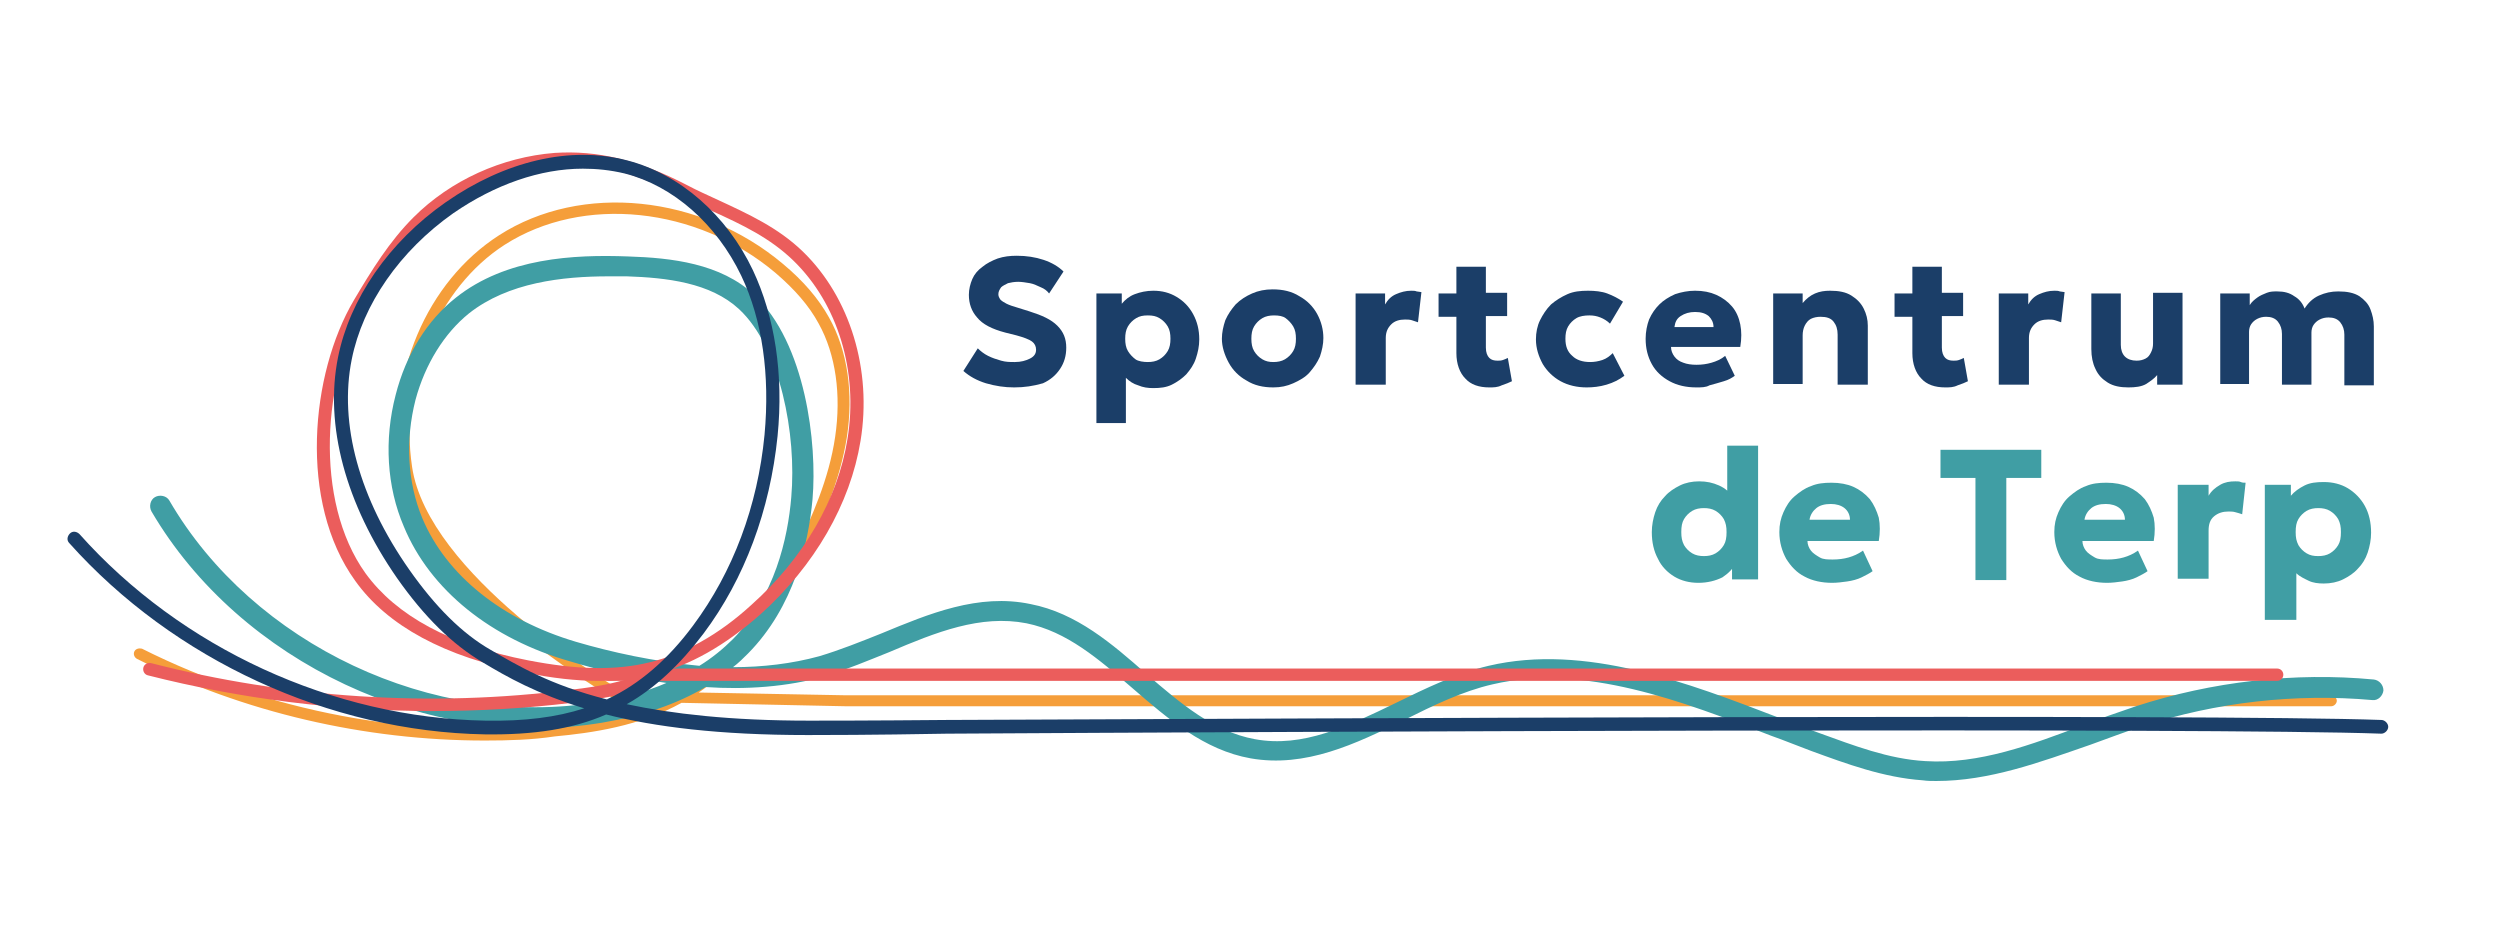 <?xml version="1.0" encoding="utf-8"?>
<!-- Generator: Adobe Illustrator 26.5.1, SVG Export Plug-In . SVG Version: 6.00 Build 0)  -->
<svg version="1.1" id="Laag_1" xmlns="http://www.w3.org/2000/svg" xmlns:xlink="http://www.w3.org/1999/xlink" x="0px" y="0px"
	 viewBox="0 0 364.6 135.7" style="enable-background:new 0 0 364.6 135.7;" xml:space="preserve">
<style type="text/css">
	.st0{fill:#F59E3A;}
	.st1{fill:#EE8A41;}
	.st2{fill:#409EA4;}
	.st3{fill:#B4DEE8;}
	.st4{fill:#356667;}
	.st5{fill:#EB5D5C;}
	.st6{fill:#1B3E68;}
</style>
<g>
	<g>
		<path class="st0" d="M70.7,108c-17.5,0-35.2-4.1-50.7-11.9c-0.4-0.2-0.6-0.7-0.4-1.1c0.2-0.4,0.7-0.5,1.1-0.4
			c18.3,9.2,39.6,13.2,60,11.3c4.5-0.4,10-1.2,15.2-3.4l-5.5-0.1l-0.2-0.1c-1.2-0.7-29.3-17-31.8-34c-2-13.5,3.8-27.2,14.4-34
			c12-7.7,29.4-5.9,41.4,4.2c3,2.5,5.2,5.1,6.7,7.8c2.7,4.8,3.6,11,2.6,17.5c-1,6.3-3.6,12.2-5.8,16.7c-3.4,6.9-8.1,15.2-15.8,20.5
			l21.4,0.4H340c0.4,0,0.8,0.4,0.8,0.8s-0.4,0.8-0.8,0.8H123.3l-23.9-0.5c-6.1,3.4-13.1,4.4-18.5,4.9C77.6,107.9,74.2,108,70.7,108z
			 M90.9,100.9l8.1,0.2c0.1,0,0.1-0.1,0.2-0.1c8.4-4.9,13.5-13.8,17-21c2.1-4.4,4.7-10.1,5.6-16.3c0.9-6.1,0.1-12-2.4-16.5
			c-1.4-2.6-3.5-5-6.3-7.4c-11.5-9.7-28.1-11.4-39.5-4.1C63.8,42,58.2,55.4,60.1,68.1C62.4,83.7,88.5,99.5,90.9,100.9z"/>
	</g>
	<g>
		<path class="st1" d="M134.7,47.3c-0.1,0-0.2,0-0.3,0C134.4,47.3,134.6,47.3,134.7,47.3z"/>
	</g>
	<g>
		<path class="st1" d="M135.4,47.1c-0.1,0.1-0.3,0.1-0.5,0.1C135.1,47.2,135.3,47.2,135.4,47.1z"/>
	</g>
	<g>
		<path class="st2" d="M282.4,113.9c-0.7,0-1.3,0-2-0.1c-5.7-0.4-11.1-2.4-16.3-4.3c-1.9-0.7-3.8-1.5-5.8-2.2
			c-12.8-5-27.4-10.6-40.6-7.5c-4.4,1-8.7,3.1-12.9,5.2c-7.1,3.5-14.4,7-22.4,5.6c-6.8-1.2-12.1-5.8-17.2-10.2
			c-5-4.3-9.6-8.3-15.5-9.5c-6.7-1.3-13.2,1.3-20,4.2c-3,1.2-6.1,2.5-9.3,3.5c-5.6,1.6-11.7,2-17.5,1.6c-4.2,2.5-9.2,4.2-15.1,5.2
			c-25.2,4.2-52.8-8.8-65.7-30.8c-0.4-0.7-0.2-1.7,0.5-2.1c0.7-0.4,1.7-0.2,2.1,0.5c12.2,21,38.5,33.4,62.5,29.4
			c3.7-0.6,7-1.5,10-2.8c-5.1-0.7-9.9-1.9-13.9-3.1C71.6,93.2,62.7,86,58.9,76.8C56.4,71,56,64.1,57.7,57.6
			c1.5-5.9,4.6-10.9,8.8-14.2c7.3-5.8,17.2-6.3,25.1-6c6.3,0.2,13.5,1,18.4,5.6c7.5,7.1,9.2,21.7,8.5,29.8
			c-0.6,6.5-2.7,15.7-9.4,22.5c-0.7,0.7-1.4,1.4-2.2,2c4.3,0,8.6-0.5,12.6-1.6c3-0.9,6-2.1,9-3.3c7-2.9,14.2-5.9,21.8-4.3
			c6.7,1.3,11.9,5.8,16.9,10.2c5,4.3,9.8,8.4,15.8,9.5c7,1.3,13.6-1.9,20.6-5.3c4.3-2.1,8.8-4.3,13.5-5.4
			c14.1-3.3,29.1,2.5,42.4,7.6c2,0.8,3.9,1.5,5.8,2.2c5,1.8,10.1,3.8,15.5,4.1c7.8,0.5,15.5-2.4,22.9-5.2c2.5-1,5.2-1.9,7.8-2.8
			c11.1-3.6,23.1-5,34.7-3.9c0.8,0.1,1.4,0.8,1.4,1.6c-0.1,0.8-0.8,1.5-1.6,1.4c-11.2-1-22.8,0.3-33.5,3.8c-2.5,0.8-5.1,1.8-7.6,2.7
			C297.4,111.2,290.1,113.9,282.4,113.9z M88.8,40.3c-6.8,0-14.7,0.9-20.4,5.4c-3.6,2.9-6.4,7.4-7.8,12.6c-1.5,5.9-1.2,12,1,17.3
			c3.5,8.3,11.6,14.8,22.4,18c5.1,1.5,11.4,2.9,18,3.5c1.8-1.1,3.5-2.5,4.9-3.9c6.1-6.2,8-14.7,8.5-20.7c0.8-9.1-1.6-21.8-7.6-27.4
			c-4.2-3.9-10.6-4.6-16.4-4.8C90.7,40.3,89.7,40.3,88.8,40.3z"/>
	</g>
	<g>
		<path class="st3" d="M77.2,109.5"/>
	</g>
	<g>
		<path class="st4" d="M73.9,106.3"/>
	</g>
	<g>
		<path class="st4" d="M73.2,107.2"/>
	</g>
	<g>
		<g>
			<path class="st5" d="M87.3,99.3c-3.2,0-6.8-0.4-10.7-1.2c-11.7-2.3-20.1-6.8-24.8-13.4c-8.3-11.5-6.5-30.2-0.2-40.9
				c2.6-4.4,5.2-8.6,8.7-12.1c5.4-5.4,12.9-8.8,20.6-9.4c6.2-0.4,12.2,1,19.3,4.7c1.5,0.8,3.1,1.5,4.6,2.2c4.3,2,8.7,4,12.3,7.5l0,0
				c6.9,6.7,10.1,17.3,8.4,27.6c-1.5,9.2-6.7,18.2-14.6,25.3c-5.1,4.5-10.3,7.5-15.7,8.8C92.7,99,90.1,99.3,87.3,99.3z M83,24
				c-0.7,0-1.3,0-2,0.1c-7.2,0.5-14.3,3.8-19.4,8.9c-3.4,3.4-5.9,7.5-8.4,11.7c-6.1,10.2-7.5,28.3,0.1,38.9
				c4.5,6.2,12.4,10.5,23.7,12.7c7.2,1.4,12.8,1.5,17.7,0.3c5-1.2,10.1-4,14.9-8.4c7.6-6.8,12.6-15.4,14-24.2
				c1.6-9.8-1.4-19.7-7.9-26l0,0c-3.4-3.3-7.4-5.2-11.8-7.2c-1.5-0.7-3.1-1.5-4.7-2.3C93.2,25.5,88.1,24,83,24z"/>
		</g>
		<g>
			<path class="st5" d="M332.1,99.3H88.8c-0.5,0-0.9-0.4-0.9-0.9s0.4-0.9,0.9-0.9h243.3c0.5,0,0.9,0.4,0.9,0.9
				S332.6,99.3,332.1,99.3z"/>
		</g>
		<g>
			<path class="st5" d="M63.1,103.7c-14,0-28.1-1.8-41.5-5.2c-0.5-0.1-0.8-0.6-0.7-1.1c0.1-0.5,0.6-0.8,1.1-0.7
				c19.8,5.1,40.9,6.5,61.2,3.9c4.4-0.5,9.4-1.3,13.4-3.9c0.4-0.3,1-0.1,1.3,0.3c0.3,0.4,0.1,1-0.3,1.3c-4.4,2.8-9.6,3.6-14.2,4.2
				C76.8,103.3,69.9,103.7,63.1,103.7z"/>
		</g>
	</g>
	<g>
		<path class="st6" d="M117.8,107.2c-13,0-22.3-1.2-29.4-3c-4.8,2.1-10.5,3-17.7,2.9C48,106.7,25.3,96.2,10.1,79.2
			c-0.4-0.4-0.3-1,0.1-1.4c0.4-0.4,1-0.3,1.4,0.1c14.8,16.6,36.9,26.8,59.2,27.2c5.7,0.1,10.4-0.5,14.4-1.8
			c-6.9-2.1-11.3-4.6-14.8-6.7C66,94,61.9,90,57.9,84.3C50.4,73.5,47.3,62,49.3,52.1c1.7-8.5,7.4-16.8,15.7-22.6
			c8.6-6,18.2-8.3,26.5-6.1c7.7,2,14.5,8,18.3,16c3.2,6.8,4.5,15.2,3.6,24.2c-1.1,10.8-4.8,20.8-10.8,28.8c-3.4,4.5-7.1,8-11.2,10.3
			c6.6,1.4,15.1,2.4,26.6,2.4c1.9,0,9.2,0,20-0.1c50.6-0.2,184.9-0.9,209.3,0c0.5,0,1,0.5,1,1c0,0.5-0.5,1-1,1
			c-24.3-0.9-158.6-0.3-209.2,0C127,107.2,119.8,107.2,117.8,107.2z M85,24.6c-6.2,0-12.8,2.3-18.9,6.5
			c-7.8,5.5-13.2,13.3-14.8,21.3c-1.9,9.4,1.1,20.3,8.4,30.7c3.8,5.4,7.7,9.3,11.9,11.7c3.8,2.2,8.6,5.1,16.9,7.2
			c0.1,0,0.1-0.1,0.2-0.1c4.5-2.1,8.7-5.7,12.4-10.7c5.8-7.8,9.4-17.4,10.4-27.8c0.8-8.7-0.3-16.7-3.4-23.2
			c-3.6-7.5-9.9-13.1-17-14.9C89,24.8,87,24.6,85,24.6z"/>
	</g>
	<g>
		<g>
			<path class="st6" d="M147.9,56.5c-1.4,0-2.7-0.2-4.1-0.6c-1.3-0.4-2.4-1-3.3-1.8l2.1-3.3c0.4,0.4,0.9,0.8,1.5,1.1
				c0.6,0.3,1.2,0.5,1.9,0.7c0.7,0.2,1.3,0.2,2,0.2c0.9,0,1.6-0.2,2.2-0.5c0.6-0.3,0.9-0.7,0.9-1.3c0-0.5-0.2-0.9-0.6-1.2
				s-1.2-0.6-2.3-0.9l-1.6-0.4c-1.9-0.5-3.3-1.2-4.1-2.2c-0.8-0.9-1.2-2-1.2-3.3c0-0.8,0.2-1.6,0.5-2.3c0.3-0.7,0.8-1.3,1.5-1.8
				c0.6-0.5,1.4-0.9,2.2-1.2c0.9-0.3,1.8-0.4,2.8-0.4c1.4,0,2.7,0.2,3.9,0.6s2.2,1,2.9,1.7l-2.1,3.2c-0.3-0.4-0.7-0.7-1.2-0.9
				s-1-0.5-1.6-0.6c-0.6-0.1-1.2-0.2-1.7-0.2c-0.6,0-1.1,0.1-1.5,0.2c-0.4,0.2-0.8,0.4-1,0.6c-0.2,0.3-0.4,0.6-0.4,1
				c0,0.3,0.1,0.5,0.3,0.8c0.2,0.2,0.5,0.4,0.9,0.6c0.4,0.2,1,0.4,1.7,0.6l1.6,0.5c1.9,0.6,3.2,1.2,4.1,2.1s1.3,1.9,1.3,3.2
				c0,1.2-0.3,2.2-0.9,3.1c-0.6,0.9-1.4,1.6-2.5,2.1C150.7,56.3,149.4,56.5,147.9,56.5z"/>
		</g>
		<g>
			<path class="st6" d="M159.9,61.7V42.8h3.7v1.5c0.5-0.6,1.1-1.1,1.9-1.4c0.8-0.3,1.7-0.5,2.7-0.5c1.3,0,2.4,0.3,3.4,0.9
				s1.8,1.4,2.4,2.5c0.6,1.1,0.9,2.3,0.9,3.7c0,1-0.2,1.9-0.5,2.8c-0.3,0.9-0.8,1.6-1.4,2.3c-0.6,0.6-1.3,1.1-2.1,1.5
				c-0.8,0.4-1.7,0.5-2.7,0.5c-0.8,0-1.5-0.1-2.2-0.4c-0.7-0.2-1.3-0.6-1.8-1.1v6.6H159.9z M167.4,52.8c0.6,0,1.2-0.1,1.7-0.4
				s0.9-0.7,1.2-1.2c0.3-0.5,0.4-1.1,0.4-1.8s-0.1-1.3-0.4-1.8c-0.3-0.5-0.7-0.9-1.2-1.2c-0.5-0.3-1-0.4-1.7-0.4s-1.2,0.1-1.7,0.4
				s-0.9,0.7-1.2,1.2c-0.3,0.5-0.4,1.1-0.4,1.8s0.1,1.3,0.4,1.8c0.3,0.5,0.7,0.9,1.1,1.2S166.8,52.8,167.4,52.8z"/>
		</g>
		<g>
			<path class="st6" d="M185.7,56.5c-1.5,0-2.8-0.3-3.9-1c-1.1-0.6-2-1.5-2.6-2.6c-0.6-1.1-1-2.3-1-3.5c0-0.9,0.2-1.8,0.5-2.7
				c0.4-0.9,0.9-1.6,1.5-2.3c0.7-0.7,1.5-1.2,2.4-1.6c0.9-0.4,1.9-0.6,3-0.6c1.5,0,2.8,0.3,3.9,1c1.1,0.6,2,1.5,2.6,2.6
				c0.6,1.1,0.9,2.3,0.9,3.5c0,0.9-0.2,1.8-0.5,2.7c-0.4,0.9-0.9,1.6-1.5,2.3s-1.5,1.2-2.4,1.6S186.8,56.5,185.7,56.5z M185.7,52.8
				c0.6,0,1.2-0.1,1.7-0.4c0.5-0.3,0.9-0.7,1.2-1.2c0.3-0.5,0.4-1.1,0.4-1.8s-0.1-1.3-0.4-1.8c-0.3-0.5-0.7-0.9-1.1-1.2
				s-1-0.4-1.7-0.4c-0.6,0-1.2,0.1-1.7,0.4c-0.5,0.3-0.9,0.7-1.2,1.2c-0.3,0.5-0.4,1.1-0.4,1.8s0.1,1.3,0.4,1.8
				c0.3,0.5,0.7,0.9,1.2,1.2S185.1,52.8,185.7,52.8z"/>
		</g>
		<g>
			<path class="st6" d="M197.7,56.1V42.8h4.3v1.6c0.4-0.7,0.9-1.2,1.6-1.5c0.7-0.3,1.4-0.5,2.2-0.5c0.3,0,0.6,0,0.8,0.1
				c0.2,0,0.5,0.1,0.7,0.1l-0.5,4.4c-0.3-0.1-0.6-0.2-0.9-0.3c-0.3-0.1-0.7-0.1-1-0.1c-0.8,0-1.5,0.2-2,0.7c-0.5,0.5-0.8,1.1-0.8,2
				v6.8H197.7z"/>
		</g>
		<g>
			<path class="st6" d="M209.8,46.2v-3.4h3v3.4H209.8z M217.2,56.5c-1.5,0-2.7-0.4-3.5-1.3c-0.8-0.8-1.3-2.1-1.3-3.7V38.9h4.3v3.8
				h3.1v3.4h-3.1v4.6c0,0.7,0.2,1.2,0.5,1.5c0.3,0.3,0.7,0.4,1.2,0.4c0.3,0,0.5,0,0.8-0.1c0.3-0.1,0.5-0.2,0.7-0.3l0.6,3.4
				c-0.4,0.2-0.9,0.4-1.5,0.6C218.4,56.5,217.8,56.5,217.2,56.5z"/>
		</g>
		<g>
			<path class="st6" d="M231.4,56.5c-1.4,0-2.7-0.3-3.8-0.9c-1.1-0.6-2-1.5-2.6-2.5c-0.6-1.1-1-2.3-1-3.6c0-1,0.2-2,0.6-2.8
				s0.9-1.6,1.6-2.3c0.7-0.6,1.5-1.1,2.4-1.5c0.9-0.4,1.9-0.5,3-0.5c1,0,2,0.1,2.8,0.4s1.6,0.7,2.3,1.2l-1.9,3.2
				c-0.4-0.4-0.9-0.7-1.4-0.9c-0.5-0.2-1-0.3-1.6-0.3c-0.7,0-1.4,0.1-1.9,0.4c-0.5,0.3-0.9,0.7-1.2,1.2s-0.4,1.1-0.4,1.8
				c0,1.1,0.3,1.9,1,2.5c0.6,0.6,1.5,0.9,2.6,0.9c0.6,0,1.2-0.1,1.8-0.3c0.6-0.2,1.1-0.6,1.5-1l1.7,3.3c-0.8,0.6-1.6,1-2.6,1.3
				S232.3,56.5,231.4,56.5z"/>
		</g>
		<g>
			<path class="st6" d="M247.4,56.5c-1.5,0-2.8-0.3-3.9-0.9s-2-1.4-2.6-2.5s-0.9-2.3-0.9-3.7c0-1,0.2-2,0.5-2.8
				c0.4-0.9,0.9-1.6,1.5-2.2s1.4-1.1,2.3-1.5c0.9-0.3,1.9-0.5,2.9-0.5c1.2,0,2.2,0.2,3.1,0.6c0.9,0.4,1.7,1,2.3,1.7s1,1.6,1.2,2.6
				c0.2,1,0.2,2.1,0,3.3h-10.1c0,0.5,0.2,1,0.5,1.4s0.7,0.7,1.3,0.9c0.5,0.2,1.2,0.3,1.9,0.3c0.8,0,1.5-0.1,2.2-0.3
				c0.7-0.2,1.4-0.5,2-1l1.4,2.9c-0.4,0.3-0.9,0.6-1.6,0.8c-0.7,0.2-1.3,0.4-2.1,0.6C248.8,56.5,248.1,56.5,247.4,56.5z M244.2,47.7
				h5.7c0-0.7-0.3-1.2-0.7-1.6c-0.5-0.4-1.1-0.6-2-0.6c-0.8,0-1.5,0.2-2.1,0.6S244.3,47,244.2,47.7z"/>
		</g>
		<g>
			<path class="st6" d="M258.6,56.1V42.8h4.3v1.4c0.5-0.6,1.1-1.1,1.8-1.4c0.7-0.3,1.4-0.4,2.2-0.4c1.3,0,2.3,0.2,3.1,0.7
				c0.8,0.5,1.4,1.1,1.8,1.9s0.6,1.6,0.6,2.5v8.6H268v-7.3c0-0.8-0.2-1.4-0.6-1.9c-0.4-0.5-1-0.7-1.9-0.7c-0.5,0-1,0.1-1.4,0.3
				c-0.4,0.2-0.7,0.6-0.9,1s-0.3,0.9-0.3,1.4v7.1H258.6z"/>
		</g>
		<g>
			<path class="st6" d="M276.3,46.2v-3.4h3v3.4H276.3z M283.7,56.5c-1.5,0-2.7-0.4-3.5-1.3c-0.8-0.8-1.3-2.1-1.3-3.7V38.9h4.3v3.8
				h3.1v3.4h-3.1v4.6c0,0.7,0.2,1.2,0.5,1.5c0.3,0.3,0.7,0.4,1.2,0.4c0.3,0,0.5,0,0.8-0.1c0.3-0.1,0.5-0.2,0.7-0.3l0.6,3.4
				c-0.4,0.2-0.9,0.4-1.5,0.6C284.9,56.5,284.3,56.5,283.7,56.5z"/>
		</g>
		<g>
			<path class="st6" d="M291.5,56.1V42.8h4.3v1.6c0.4-0.7,0.9-1.2,1.6-1.5c0.7-0.3,1.4-0.5,2.2-0.5c0.3,0,0.6,0,0.8,0.1
				c0.2,0,0.5,0.1,0.7,0.1l-0.5,4.4c-0.3-0.1-0.6-0.2-0.9-0.3c-0.3-0.1-0.7-0.1-1-0.1c-0.8,0-1.5,0.2-2,0.7c-0.5,0.5-0.8,1.1-0.8,2
				v6.8H291.5z"/>
		</g>
		<g>
			<path class="st6" d="M310.4,56.5c-1.2,0-2.2-0.2-3-0.7c-0.8-0.5-1.4-1.1-1.8-2c-0.4-0.8-0.6-1.8-0.6-2.9v-8.1h4.3v7.5
				c0,0.7,0.2,1.3,0.6,1.7c0.4,0.4,1,0.6,1.7,0.6c0.5,0,0.9-0.1,1.3-0.3c0.4-0.2,0.6-0.5,0.8-0.9c0.2-0.4,0.3-0.8,0.3-1.3v-7.4h4.3
				v13.4h-3.7v-1.4c-0.4,0.5-1,0.9-1.6,1.3C312.3,56.4,311.4,56.5,310.4,56.5z"/>
		</g>
		<g>
			<path class="st6" d="M323.8,56.1V42.8h4.3v1.7c0.3-0.5,0.7-0.8,1.1-1.1s0.9-0.5,1.4-0.7s1-0.2,1.5-0.2c1,0,1.8,0.2,2.5,0.7
				c0.7,0.4,1.2,1,1.5,1.8c0.5-0.8,1.2-1.5,2.1-1.9c0.9-0.4,1.8-0.6,2.8-0.6c1.3,0,2.3,0.2,3.1,0.7c0.7,0.5,1.3,1.1,1.6,1.9
				s0.5,1.6,0.5,2.5v8.6h-4.3v-7.4c0-0.7-0.2-1.3-0.6-1.8s-1-0.7-1.7-0.7c-0.5,0-0.9,0.1-1.3,0.3s-0.7,0.5-0.9,0.8
				c-0.2,0.3-0.3,0.7-0.3,1.1v7.6h-4.3v-7.4c0-0.7-0.2-1.3-0.6-1.8c-0.4-0.5-1-0.7-1.7-0.7c-0.5,0-0.9,0.1-1.3,0.3s-0.7,0.5-0.9,0.8
				c-0.2,0.3-0.3,0.7-0.3,1.1v7.6H323.8z"/>
		</g>
	</g>
	<g>
		<g>
			<path class="st2" d="M247.7,85c-1.3,0-2.5-0.3-3.5-0.9c-1-0.6-1.9-1.5-2.4-2.6c-0.6-1.1-0.9-2.4-0.9-3.9c0-1,0.2-2,0.5-2.9
				c0.3-0.9,0.8-1.7,1.4-2.3c0.6-0.7,1.4-1.2,2.2-1.6c0.8-0.4,1.8-0.6,2.8-0.6c1.1,0,2,0.2,2.9,0.6s1.6,1,2.2,1.9l-1,1V65h4.5v19.5
				h-3.8V81l0.6,1c-0.4,0.9-1.1,1.6-2,2.2C250.2,84.7,249,85,247.7,85z M248.5,81.1c0.6,0,1.2-0.1,1.7-0.4c0.5-0.3,0.9-0.7,1.2-1.2
				c0.3-0.5,0.4-1.1,0.4-1.9s-0.1-1.3-0.4-1.9c-0.3-0.5-0.7-0.9-1.2-1.2c-0.5-0.3-1.1-0.4-1.7-0.4s-1.2,0.1-1.7,0.4
				s-0.9,0.7-1.2,1.2c-0.3,0.5-0.4,1.1-0.4,1.9s0.1,1.3,0.4,1.9c0.3,0.5,0.7,0.9,1.2,1.2C247.3,81,247.9,81.1,248.5,81.1z"/>
		</g>
		<g>
			<path class="st2" d="M267.2,85c-1.5,0-2.9-0.3-4-0.9c-1.2-0.6-2-1.5-2.7-2.6c-0.6-1.1-1-2.4-1-3.9c0-1.1,0.2-2,0.6-2.9
				c0.4-0.9,0.9-1.7,1.6-2.3s1.5-1.2,2.4-1.5c0.9-0.4,1.9-0.5,3-0.5c1.2,0,2.3,0.2,3.2,0.6s1.7,1,2.4,1.8c0.6,0.8,1,1.7,1.3,2.7
				c0.2,1,0.2,2.2,0,3.4h-10.4c0,0.5,0.2,1,0.5,1.4s0.8,0.7,1.3,1s1.2,0.3,1.9,0.3c0.8,0,1.6-0.1,2.3-0.3c0.7-0.2,1.4-0.5,2.1-1
				l1.4,3c-0.4,0.3-1,0.6-1.6,0.9s-1.4,0.5-2.1,0.6S267.9,85,267.2,85z M263.9,75.8h5.9c0-0.7-0.3-1.3-0.8-1.7
				c-0.5-0.4-1.2-0.6-2-0.6c-0.9,0-1.6,0.2-2.1,0.6S264,75.1,263.9,75.8z"/>
		</g>
		<g>
			<path class="st2" d="M288.1,84.6V69.7h-5.1v-4.1h14.7v4.1h-5.1v14.9H288.1z"/>
		</g>
		<g>
			<path class="st2" d="M307.3,85c-1.5,0-2.9-0.3-4-0.9c-1.2-0.6-2-1.5-2.7-2.6c-0.6-1.1-1-2.4-1-3.9c0-1.1,0.2-2,0.6-2.9
				c0.4-0.9,0.9-1.7,1.6-2.3s1.5-1.2,2.4-1.5c0.9-0.4,1.9-0.5,3-0.5c1.2,0,2.3,0.2,3.2,0.6s1.7,1,2.4,1.8c0.6,0.8,1,1.7,1.3,2.7
				c0.2,1,0.2,2.2,0,3.4h-10.4c0,0.5,0.2,1,0.5,1.4s0.8,0.7,1.3,1s1.2,0.3,1.9,0.3c0.8,0,1.6-0.1,2.3-0.3c0.7-0.2,1.4-0.5,2.1-1
				l1.4,3c-0.4,0.3-1,0.6-1.6,0.9s-1.4,0.5-2.1,0.6S308,85,307.3,85z M304,75.8h5.9c0-0.7-0.3-1.3-0.8-1.7c-0.5-0.4-1.2-0.6-2-0.6
				c-0.9,0-1.6,0.2-2.1,0.6S304.1,75.1,304,75.8z"/>
		</g>
		<g>
			<path class="st2" d="M317.6,84.6V70.7h4.5v1.6c0.4-0.7,1-1.2,1.7-1.6s1.4-0.5,2.2-0.5c0.3,0,0.6,0,0.8,0.1s0.5,0.1,0.7,0.1
				L327,75c-0.3-0.1-0.6-0.2-1-0.3c-0.3-0.1-0.7-0.1-1-0.1c-0.8,0-1.5,0.2-2.1,0.7s-0.8,1.2-0.8,2.1v7H317.6z"/>
		</g>
		<g>
			<path class="st2" d="M330.3,90.3V70.7h3.8v1.6c0.5-0.6,1.2-1.1,2-1.5c0.8-0.4,1.7-0.5,2.8-0.5c1.3,0,2.5,0.3,3.5,0.9
				s1.9,1.5,2.5,2.6c0.6,1.1,0.9,2.4,0.9,3.9c0,1-0.2,2-0.5,2.9c-0.3,0.9-0.8,1.7-1.4,2.3c-0.6,0.7-1.4,1.2-2.2,1.6
				c-0.8,0.4-1.8,0.6-2.8,0.6c-0.8,0-1.6-0.1-2.2-0.4s-1.3-0.6-1.8-1.1v6.8H330.3z M338.1,81.1c0.6,0,1.2-0.1,1.7-0.4
				c0.5-0.3,0.9-0.7,1.2-1.2c0.3-0.5,0.4-1.1,0.4-1.9s-0.1-1.3-0.4-1.9c-0.3-0.5-0.7-0.9-1.2-1.2s-1.1-0.4-1.7-0.4s-1.2,0.1-1.7,0.4
				s-0.9,0.7-1.2,1.2c-0.3,0.5-0.4,1.1-0.4,1.9s0.1,1.3,0.4,1.9c0.3,0.5,0.7,0.9,1.2,1.2C336.9,81,337.4,81.1,338.1,81.1z"/>
		</g>
	</g>
</g>
</svg>
